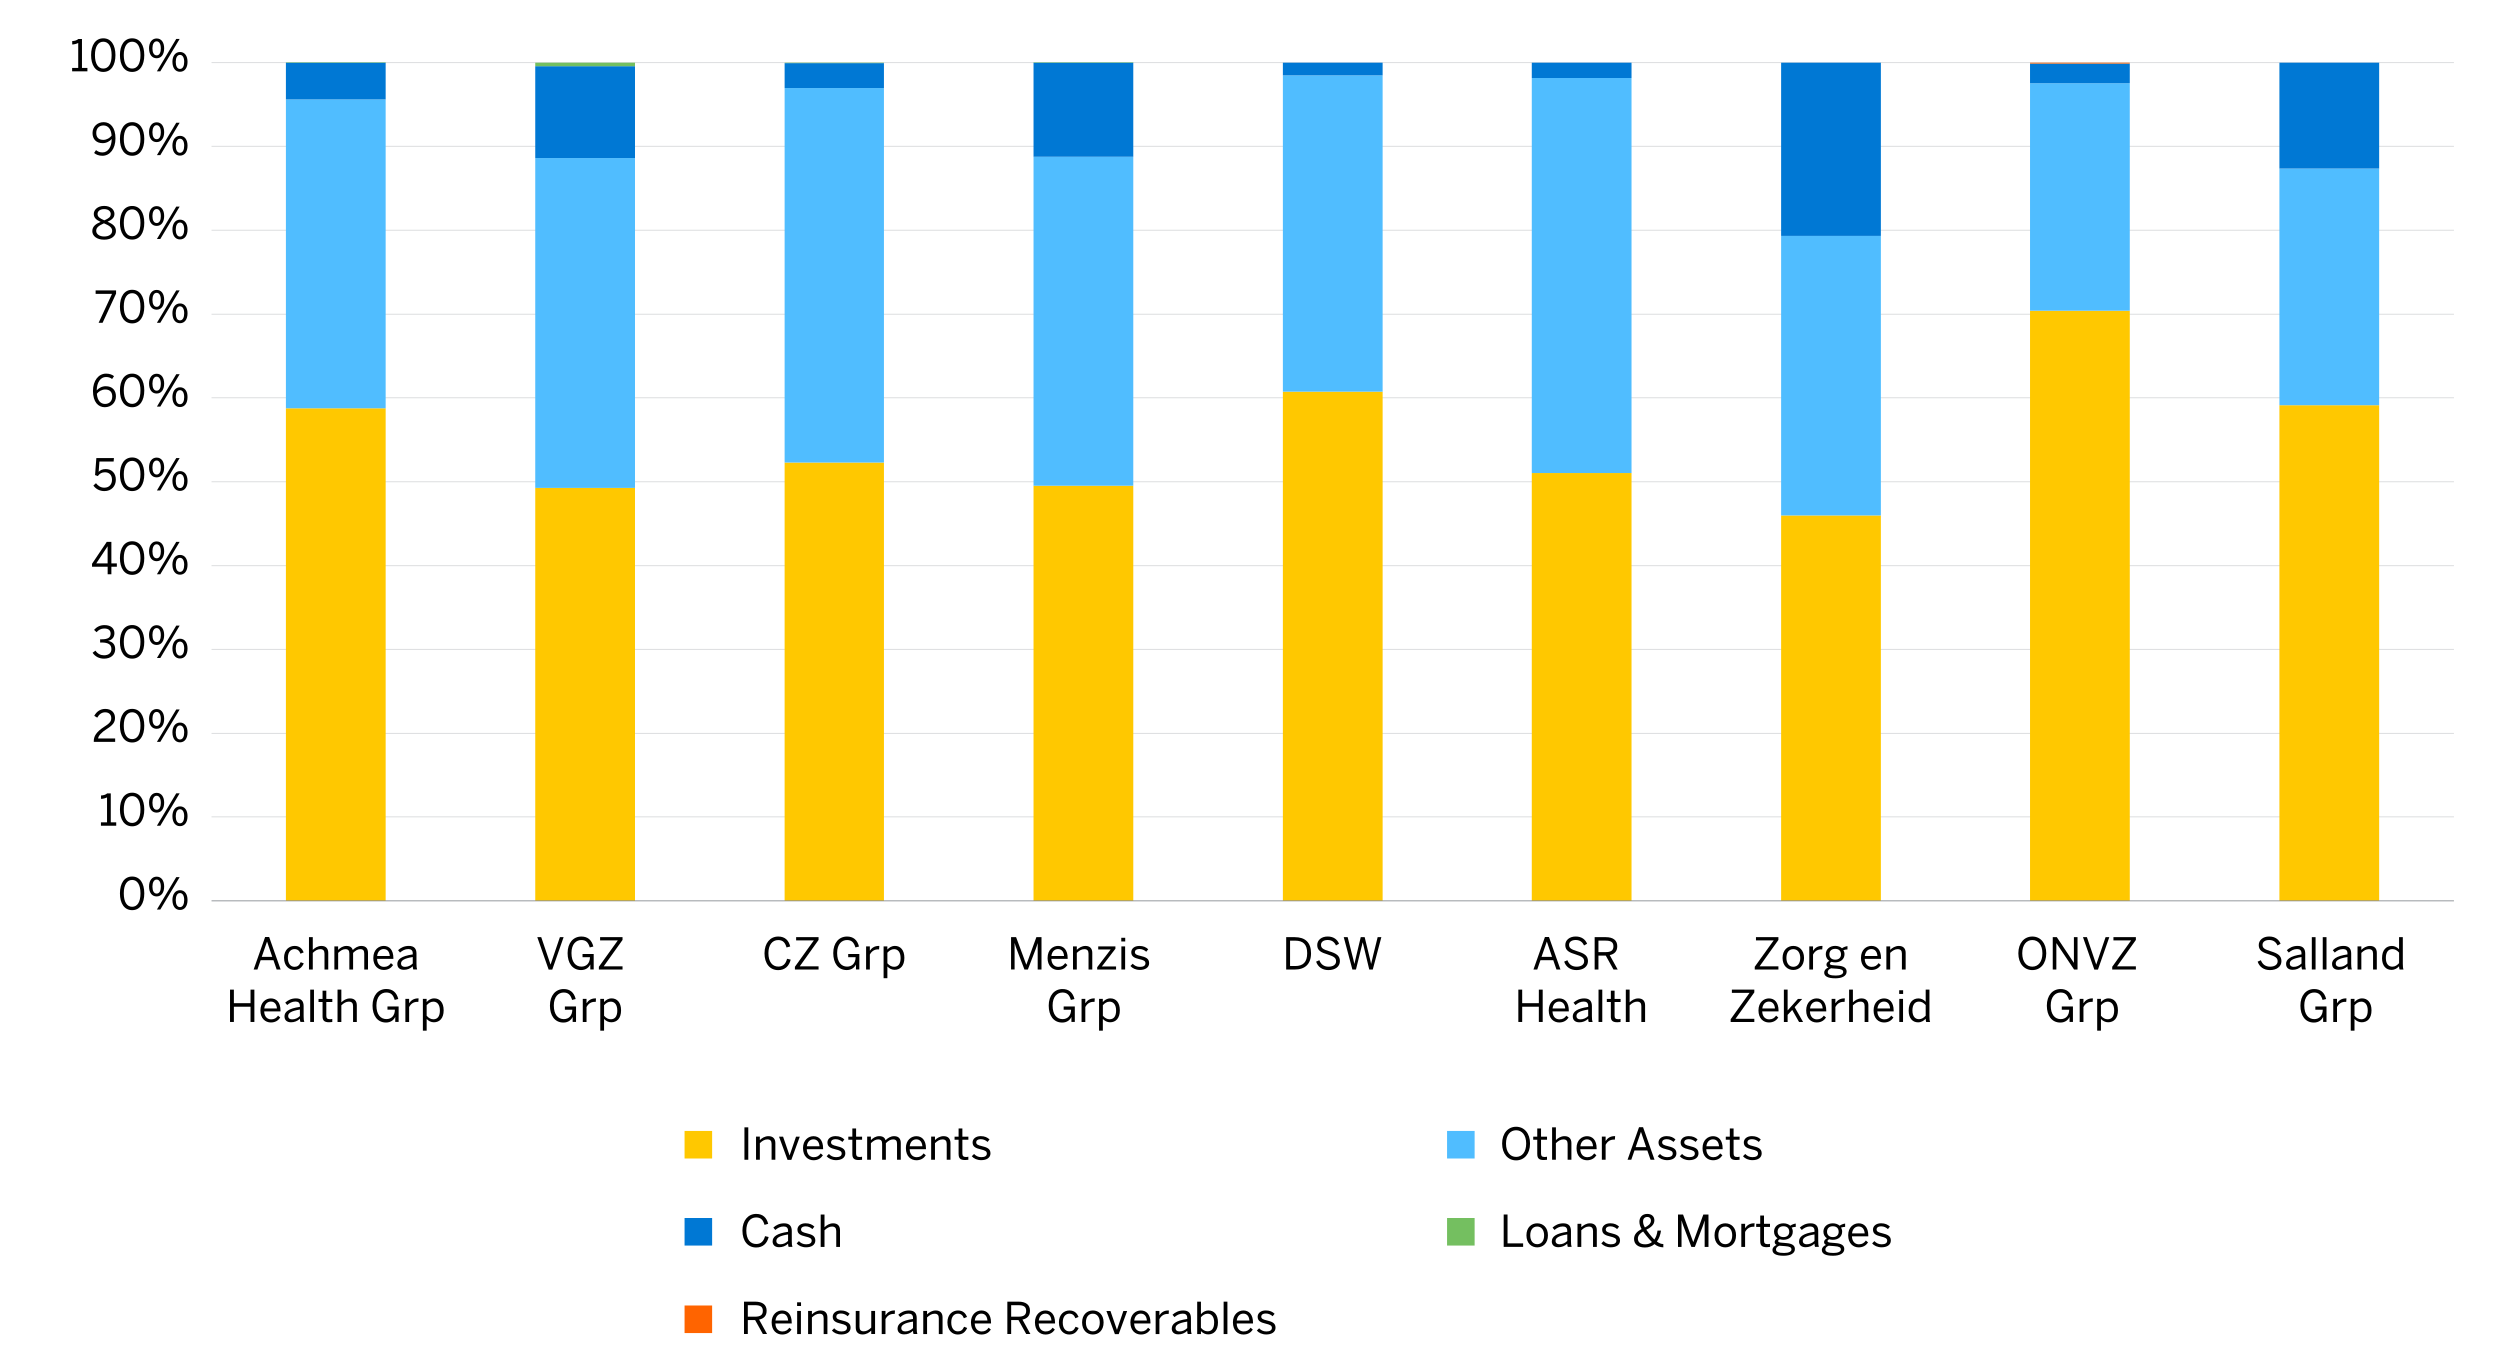 <?xml version="1.0" encoding="UTF-8"?><svg id="i" xmlns="http://www.w3.org/2000/svg" viewBox="0 0 800 438"><defs><style>.m{stroke:#7a8086;}.m,.n{fill:none;stroke-linejoin:round;stroke-width:.25px;}.o,.p{fill:#74bf60;}.q,.r,.p,.s,.t{fill-rule:evenodd;}.q,.u{fill:#50bdff;}.r,.v{fill:#ffc800;}.n{stroke:#d3d5d7;}.s,.w{fill:#0078d4;}.t{fill:#ff6400;}</style></defs><path class="n" d="M67.69,261.39h717.57M67.69,234.66h717.57M67.69,207.78h717.57M67.69,181.04h717.57M67.69,154.17h717.57M67.69,127.29h717.57M67.69,100.55h717.57M67.69,73.67h717.57M67.69,46.8h717.57M67.69,20.06h717.57"/><path class="v" d="M91.49,130.65h31.92v157.62h-31.92v-157.62h0ZM171.28,156.13h31.92v132.15h-31.92v-132.15h0ZM251.08,148.01h31.78v140.27h-31.78v-140.27h0ZM330.73,155.43h31.92v132.85h-31.92v-132.85h0ZM410.52,125.33h31.92v162.94h-31.92V125.33h0ZM490.17,151.37h31.92v136.91h-31.92v-136.91h0ZM569.96,164.94h31.92v123.33h-31.92v-123.33h0ZM649.61,99.43h31.92v188.84h-31.92V99.43h0ZM729.41,129.67h31.92v158.6h-31.92v-158.6h0Z"/><path class="u" d="M91.49,31.82h31.92v98.83h-31.92V31.82h0ZM171.28,50.58h31.92v105.55h-31.92V50.58h0ZM251.08,28.18h31.78v119.83h-31.78V28.18h0ZM330.73,50.16h31.92v105.27h-31.92V50.16h0ZM410.52,24.12h31.92v101.21h-31.92V24.12h0ZM490.17,24.96h31.92v126.41h-31.92V24.96h0ZM569.96,75.49h31.92v89.45h-31.92v-89.45h0ZM649.61,26.64h31.92v72.79h-31.92V26.64h0ZM729.41,53.94h31.92v75.73h-31.92V53.94h0Z"/><path class="w" d="M91.49,20.06h31.92v11.76h-31.92v-11.76h0ZM171.28,21.18h31.92v29.4h-31.92v-29.4h0ZM251.08,20.2h31.78v7.98h-31.78v-7.98h0ZM330.73,20.06h31.92v30.1h-31.92v-30.1h0ZM410.52,20.06h31.92v4.06h-31.92v-4.06h0ZM490.17,20.06h31.92v4.9h-31.92v-4.9h0ZM569.96,20.06h31.92v55.43h-31.92V20.06h0ZM649.61,20.34h31.92v6.3h-31.92v-6.3h0ZM729.41,20.06h31.92v33.88h-31.92V20.06h0Z"/><path class="o" d="M91.49,19.92h31.92v.14h-31.92v-.14h0ZM171.28,20.06h31.92v1.12h-31.92v-1.12h0ZM251.08,20.06h31.78v.14h-31.78v-.14h0ZM330.73,19.92h31.92v.14h-31.92v-.14h0Z"/><polygon class="t" points="649.61 20.06 681.53 20.06 681.53 20.34 649.61 20.34 649.61 20.06 649.61 20.06"/><line class="m" x1="67.69" y1="288.27" x2="785.26" y2="288.27"/><path d="M38.38,285.87c0-3.24,1.43-5.38,3.91-5.38s3.88,2.14,3.88,5.38-1.39,5.38-3.88,5.38-3.91-2.14-3.91-5.38ZM44.95,285.87c0-2.82-1.04-4.29-2.66-4.29s-2.68,1.47-2.68,4.29,1.04,4.3,2.68,4.3,2.66-1.48,2.66-4.3Z"/><path d="M47.69,283.72c0-1.95.95-3.19,2.44-3.19s2.4,1.23,2.4,3.15-.88,3.18-2.41,3.18-2.42-1.27-2.42-3.14ZM51.46,283.71c0-1.37-.48-2.25-1.34-2.25s-1.34.94-1.34,2.23c0,1.37.46,2.26,1.36,2.26s1.33-.94,1.33-2.23ZM50.21,291.05l6.19-10.37h1.09l-6.19,10.37h-1.09ZM55.17,288.05c0-1.95.95-3.19,2.44-3.19s2.4,1.23,2.4,3.15-.9,3.18-2.42,3.18-2.41-1.29-2.41-3.14ZM58.94,288.02c0-1.37-.48-2.24-1.36-2.24s-1.34.94-1.34,2.23c0,1.37.46,2.27,1.36,2.27s1.34-.97,1.34-2.25Z"/><path d="M32.3,264.23v-1.09h1.95v-7.98c-.5.27-1.32.48-1.92.48v-1.09c.8-.03,1.51-.24,1.97-.67h1.15v9.27h1.74v1.09h-4.89Z"/><path d="M38.38,259.04c0-3.24,1.43-5.38,3.91-5.38s3.88,2.14,3.88,5.38-1.39,5.38-3.88,5.38-3.91-2.14-3.91-5.38ZM44.95,259.04c0-2.82-1.04-4.29-2.66-4.29s-2.68,1.47-2.68,4.29,1.04,4.3,2.68,4.3,2.66-1.48,2.66-4.3Z"/><path d="M47.69,256.9c0-1.95.95-3.19,2.44-3.19s2.4,1.23,2.4,3.15-.88,3.18-2.41,3.18-2.42-1.27-2.42-3.14ZM51.46,256.89c0-1.37-.48-2.25-1.34-2.25s-1.34.94-1.34,2.23c0,1.37.46,2.26,1.36,2.26s1.33-.94,1.33-2.23ZM50.21,264.23l6.19-10.37h1.09l-6.19,10.37h-1.09ZM55.17,261.23c0-1.95.95-3.19,2.44-3.19s2.4,1.23,2.4,3.15-.9,3.18-2.42,3.18-2.41-1.29-2.41-3.14ZM58.94,261.2c0-1.37-.48-2.24-1.36-2.24s-1.34.94-1.34,2.23c0,1.37.46,2.27,1.36,2.27s1.34-.97,1.34-2.25Z"/><path d="M30.01,237.4v-.22c0-1.5.67-2.9,3.4-4.65,1.56-.99,2.19-1.62,2.19-2.73s-.71-1.86-1.95-1.86c-1.06,0-1.92.59-2.54,1.71l-.95-.59c.76-1.37,1.93-2.21,3.54-2.21,1.92,0,3.1,1.18,3.1,2.87,0,1.36-.62,2.28-2.61,3.54-1.81,1.15-2.69,2.17-2.8,3.05h5.46v1.09h-6.85Z"/><path d="M38.38,232.22c0-3.24,1.43-5.38,3.91-5.38s3.88,2.14,3.88,5.38-1.39,5.38-3.88,5.38-3.91-2.14-3.91-5.38ZM44.95,232.22c0-2.82-1.04-4.29-2.66-4.29s-2.68,1.47-2.68,4.29,1.04,4.3,2.68,4.3,2.66-1.48,2.66-4.3Z"/><path d="M47.69,230.08c0-1.95.95-3.19,2.44-3.19s2.4,1.23,2.4,3.15-.88,3.18-2.41,3.18-2.42-1.27-2.42-3.14ZM51.46,230.06c0-1.37-.48-2.25-1.34-2.25s-1.34.94-1.34,2.23c0,1.37.46,2.26,1.36,2.26s1.33-.94,1.33-2.23ZM50.21,237.4l6.19-10.37h1.09l-6.19,10.37h-1.09ZM55.17,234.41c0-1.95.95-3.19,2.44-3.19s2.4,1.23,2.4,3.15-.9,3.18-2.42,3.18-2.41-1.29-2.41-3.14ZM58.94,234.38c0-1.37-.48-2.24-1.36-2.24s-1.34.94-1.34,2.23c0,1.37.46,2.27,1.36,2.27s1.34-.97,1.34-2.25Z"/><path d="M29.64,208.88l.9-.67c.74,1.06,1.67,1.48,2.76,1.48,1.44,0,2.35-.73,2.35-1.96,0-1.44-.91-2.13-3.19-2.13h-.42v-1.02h.49c2.14,0,2.87-.66,2.87-1.81,0-.98-.59-1.65-2.06-1.65-.99,0-1.83.46-2.44,1.18l-.8-.74c.77-.9,1.92-1.53,3.33-1.53,2.2,0,3.18,1.18,3.18,2.59,0,1.3-.77,2.17-2.02,2.45,1.54.31,2.27,1.22,2.27,2.69,0,1.75-1.39,3.01-3.57,3.01-1.55,0-2.86-.67-3.66-1.89Z"/><path d="M38.38,205.39c0-3.24,1.43-5.38,3.91-5.38s3.88,2.14,3.88,5.38-1.39,5.38-3.88,5.38-3.91-2.14-3.91-5.38ZM44.95,205.39c0-2.82-1.04-4.29-2.66-4.29s-2.68,1.47-2.68,4.29,1.04,4.3,2.68,4.3,2.66-1.48,2.66-4.3Z"/><path d="M47.69,203.25c0-1.95.95-3.19,2.44-3.19s2.4,1.23,2.4,3.15-.88,3.18-2.41,3.18-2.42-1.27-2.42-3.14ZM51.46,203.23c0-1.37-.48-2.25-1.34-2.25s-1.34.94-1.34,2.23c0,1.37.46,2.26,1.36,2.26s1.33-.94,1.33-2.23ZM50.21,210.57l6.19-10.37h1.09l-6.19,10.37h-1.09ZM55.17,207.58c0-1.95.95-3.19,2.44-3.19s2.4,1.23,2.4,3.15-.9,3.18-2.42,3.18-2.41-1.29-2.41-3.14ZM58.94,207.55c0-1.37-.48-2.24-1.36-2.24s-1.34.94-1.34,2.23c0,1.37.46,2.27,1.36,2.27s1.34-.97,1.34-2.25Z"/><path d="M34.45,183.76v-2.4h-5v-.94l4.72-7.03h1.47v6.89h1.75v1.08h-1.75v2.4h-1.19ZM30.8,180.29h3.64v-5.45h-.03l-3.61,5.45Z"/><path d="M38.38,178.58c0-3.24,1.43-5.38,3.91-5.38s3.88,2.14,3.88,5.38-1.39,5.38-3.88,5.38-3.91-2.14-3.91-5.38ZM44.95,178.58c0-2.82-1.04-4.29-2.66-4.29s-2.68,1.47-2.68,4.29,1.04,4.3,2.68,4.3,2.66-1.48,2.66-4.3Z"/><path d="M47.69,176.44c0-1.95.95-3.19,2.44-3.19s2.4,1.23,2.4,3.15-.88,3.18-2.41,3.18-2.42-1.27-2.42-3.14ZM51.46,176.42c0-1.37-.48-2.25-1.34-2.25s-1.34.94-1.34,2.23c0,1.37.46,2.26,1.36,2.26s1.33-.94,1.33-2.23ZM50.21,183.76l6.19-10.37h1.09l-6.19,10.37h-1.09ZM55.17,180.76c0-1.95.95-3.19,2.44-3.19s2.4,1.23,2.4,3.15-.9,3.18-2.42,3.18-2.41-1.29-2.41-3.14ZM58.94,180.74c0-1.37-.48-2.24-1.36-2.24s-1.34.94-1.34,2.23c0,1.37.46,2.27,1.36,2.27s1.34-.97,1.34-2.25Z"/><path d="M29.88,155.38l.83-.76c.66.83,1.47,1.44,2.66,1.44,1.69,0,2.47-1.19,2.47-2.52,0-1.58-.92-2.41-2.26-2.41-1.01,0-1.72.42-2.28,1.21l-.88-.31.41-5.45h5.63l-.1,1.11h-4.54l-.25,3.31c.48-.53,1.16-.9,2.26-.9,1.93,0,3.24,1.33,3.24,3.39s-1.39,3.66-3.66,3.66c-1.54,0-2.77-.71-3.52-1.76Z"/><path d="M38.38,151.77c0-3.24,1.43-5.38,3.91-5.38s3.88,2.14,3.88,5.38-1.39,5.38-3.88,5.38-3.91-2.14-3.91-5.38ZM44.95,151.77c0-2.82-1.04-4.29-2.66-4.29s-2.68,1.47-2.68,4.29,1.04,4.3,2.68,4.3,2.66-1.48,2.66-4.3Z"/><path d="M47.69,149.62c0-1.95.95-3.19,2.44-3.19s2.4,1.23,2.4,3.15-.88,3.18-2.41,3.18-2.42-1.27-2.42-3.14ZM51.46,149.61c0-1.37-.48-2.25-1.34-2.25s-1.34.94-1.34,2.23c0,1.37.46,2.26,1.36,2.26s1.33-.94,1.33-2.23ZM50.21,156.95l6.19-10.37h1.09l-6.19,10.37h-1.09ZM55.17,153.95c0-1.95.95-3.19,2.44-3.19s2.4,1.23,2.4,3.15-.9,3.18-2.42,3.18-2.41-1.29-2.41-3.14ZM58.94,153.92c0-1.37-.48-2.24-1.36-2.24s-1.34.94-1.34,2.23c0,1.37.46,2.27,1.36,2.27s1.34-.97,1.34-2.25Z"/><path d="M29.75,125.12c0-3.33,1.79-5.56,4.2-5.56,1.15,0,1.98.36,2.54.81l-.62.91c-.52-.39-1.06-.64-1.96-.64-1.79,0-2.93,1.81-2.96,4.27.67-.7,1.62-1.32,2.89-1.32,2.11,0,3.26,1.3,3.26,3.25s-1.48,3.47-3.57,3.47-3.78-1.67-3.78-5.2ZM35.92,126.87c0-1.29-.64-2.23-2.25-2.23-1.09,0-2.1.6-2.68,1.37.2,2.27,1.26,3.25,2.62,3.25s2.31-.88,2.31-2.4Z"/><path d="M38.38,124.94c0-3.24,1.43-5.38,3.91-5.38s3.88,2.14,3.88,5.38-1.39,5.38-3.88,5.38-3.91-2.14-3.91-5.38ZM44.95,124.94c0-2.82-1.04-4.29-2.66-4.29s-2.68,1.47-2.68,4.29,1.04,4.3,2.68,4.3,2.66-1.48,2.66-4.3Z"/><path d="M47.69,122.79c0-1.95.95-3.19,2.44-3.19s2.4,1.23,2.4,3.15-.88,3.18-2.41,3.18-2.42-1.27-2.42-3.14ZM51.46,122.78c0-1.37-.48-2.25-1.34-2.25s-1.34.94-1.34,2.23c0,1.37.46,2.26,1.36,2.26s1.33-.94,1.33-2.23ZM50.21,130.12l6.19-10.37h1.09l-6.19,10.37h-1.09ZM55.17,127.12c0-1.95.95-3.19,2.44-3.19s2.4,1.23,2.4,3.15-.9,3.18-2.42,3.18-2.41-1.29-2.41-3.14ZM58.94,127.09c0-1.37-.48-2.24-1.36-2.24s-1.34.94-1.34,2.23c0,1.37.46,2.27,1.36,2.27s1.34-.97,1.34-2.25Z"/><path d="M31.56,103.29l4.29-9.26h-5.25v-1.11h6.54v1.04l-4.31,9.33h-1.26Z"/><path d="M38.38,98.11c0-3.24,1.43-5.38,3.91-5.38s3.88,2.14,3.88,5.38-1.39,5.38-3.88,5.38-3.91-2.14-3.91-5.38ZM44.95,98.11c0-2.82-1.04-4.29-2.66-4.29s-2.68,1.47-2.68,4.29,1.04,4.3,2.68,4.3,2.66-1.48,2.66-4.3Z"/><path d="M47.69,95.96c0-1.95.95-3.19,2.44-3.19s2.4,1.23,2.4,3.15-.88,3.18-2.41,3.18-2.42-1.27-2.42-3.14ZM51.46,95.95c0-1.37-.48-2.25-1.34-2.25s-1.34.94-1.34,2.23c0,1.37.46,2.26,1.36,2.26s1.33-.94,1.33-2.23ZM50.21,103.29l6.19-10.37h1.09l-6.19,10.37h-1.09ZM55.17,100.29c0-1.95.95-3.19,2.44-3.19s2.4,1.23,2.4,3.15-.9,3.18-2.42,3.18-2.41-1.29-2.41-3.14ZM58.94,100.26c0-1.37-.48-2.24-1.36-2.24s-1.34.94-1.34,2.23c0,1.37.46,2.27,1.36,2.27s1.34-.97,1.34-2.25Z"/><path d="M29.54,73.94c0-1.43,1.04-2.26,2.66-2.94-1.36-.63-2.19-1.29-2.19-2.56s1.2-2.55,3.32-2.55,3.29,1.27,3.29,2.55c0,1.2-.8,1.89-2.2,2.52,1.68.73,2.68,1.46,2.68,2.98s-1.39,2.76-3.77,2.76-3.8-1.2-3.8-2.76ZM35.89,73.87c0-1.09-.92-1.7-2.63-2.41-1.68.76-2.48,1.37-2.48,2.41s1.05,1.81,2.56,1.81,2.55-.7,2.55-1.81ZM35.44,68.5c0-.78-.64-1.58-2.1-1.58s-2.12.76-2.12,1.54c0,.95.69,1.4,2.17,2.05,1.44-.64,2.04-1.09,2.04-2Z"/><path d="M38.38,71.29c0-3.24,1.43-5.38,3.91-5.38s3.88,2.14,3.88,5.38-1.39,5.38-3.88,5.38-3.91-2.14-3.91-5.38ZM44.95,71.29c0-2.82-1.04-4.29-2.66-4.29s-2.68,1.47-2.68,4.29,1.04,4.3,2.68,4.3,2.66-1.48,2.66-4.3Z"/><path d="M47.69,69.15c0-1.95.95-3.19,2.44-3.19s2.4,1.23,2.4,3.15-.88,3.18-2.41,3.18-2.42-1.27-2.42-3.14ZM51.46,69.14c0-1.37-.48-2.25-1.34-2.25s-1.34.94-1.34,2.23c0,1.37.46,2.26,1.36,2.26s1.33-.94,1.33-2.23ZM50.21,76.48l6.19-10.37h1.09l-6.19,10.37h-1.09ZM55.17,73.48c0-1.95.95-3.19,2.44-3.19s2.4,1.23,2.4,3.15-.9,3.18-2.42,3.18-2.41-1.29-2.41-3.14ZM58.94,73.45c0-1.37-.48-2.24-1.36-2.24s-1.34.94-1.34,2.23c0,1.37.46,2.27,1.36,2.27s1.34-.97,1.34-2.25Z"/><path d="M30.12,48.95l.6-.91c.56.43,1.13.74,2.09.74,1.79,0,2.91-1.82,2.94-4.29-.67.7-1.62,1.32-2.89,1.32-2.1,0-3.25-1.3-3.25-3.25s1.48-3.47,3.57-3.47,3.77,1.67,3.77,5.2c0,3.33-1.78,5.56-4.19,5.56-1.19,0-2.07-.41-2.65-.9ZM35.72,43.39c-.18-2.27-1.25-3.24-2.61-3.24s-2.31.87-2.31,2.38c0,1.29.63,2.23,2.26,2.23,1.08,0,2.09-.6,2.66-1.37Z"/><path d="M38.38,44.47c0-3.24,1.43-5.38,3.91-5.38s3.88,2.14,3.88,5.38-1.39,5.38-3.88,5.38-3.91-2.14-3.91-5.38ZM44.95,44.47c0-2.82-1.04-4.29-2.66-4.29s-2.68,1.47-2.68,4.29,1.04,4.3,2.68,4.3,2.66-1.48,2.66-4.3Z"/><path d="M47.69,42.33c0-1.95.95-3.19,2.44-3.19s2.4,1.23,2.4,3.15-.88,3.18-2.41,3.18-2.42-1.27-2.42-3.14ZM51.46,42.31c0-1.37-.48-2.25-1.34-2.25s-1.34.94-1.34,2.23c0,1.37.46,2.26,1.36,2.26s1.33-.94,1.33-2.23ZM50.21,49.65l6.19-10.37h1.09l-6.19,10.37h-1.09ZM55.17,46.66c0-1.95.95-3.19,2.44-3.19s2.4,1.23,2.4,3.15-.9,3.18-2.42,3.18-2.41-1.29-2.41-3.14ZM58.94,46.63c0-1.37-.48-2.24-1.36-2.24s-1.34.94-1.34,2.23c0,1.37.46,2.27,1.36,2.27s1.34-.97,1.34-2.25Z"/><path d="M23.08,22.82v-1.09h1.95v-7.98c-.5.27-1.32.48-1.92.48v-1.09c.8-.03,1.51-.24,1.97-.67h1.15v9.27h1.74v1.09h-4.89Z"/><path d="M29.15,17.64c0-3.24,1.43-5.38,3.91-5.38s3.88,2.14,3.88,5.38-1.39,5.38-3.88,5.38-3.91-2.14-3.91-5.38ZM35.72,17.64c0-2.82-1.04-4.29-2.66-4.29s-2.68,1.47-2.68,4.29,1.04,4.3,2.68,4.3,2.66-1.48,2.66-4.3Z"/><path d="M38.38,17.64c0-3.24,1.43-5.38,3.91-5.38s3.88,2.14,3.88,5.38-1.39,5.38-3.88,5.38-3.91-2.14-3.91-5.38ZM44.95,17.64c0-2.82-1.04-4.29-2.66-4.29s-2.68,1.47-2.68,4.29,1.04,4.3,2.68,4.3,2.66-1.48,2.66-4.3Z"/><path d="M47.69,15.5c0-1.95.95-3.19,2.44-3.19s2.4,1.23,2.4,3.15-.88,3.18-2.41,3.18-2.42-1.27-2.42-3.14ZM51.46,15.48c0-1.37-.48-2.25-1.34-2.25s-1.34.94-1.34,2.23c0,1.37.46,2.26,1.36,2.26s1.33-.94,1.33-2.23ZM50.21,22.82l6.19-10.37h1.09l-6.19,10.37h-1.09ZM55.17,19.83c0-1.95.95-3.19,2.44-3.19s2.4,1.23,2.4,3.15-.9,3.18-2.42,3.18-2.41-1.29-2.41-3.14ZM58.94,19.8c0-1.37-.48-2.24-1.36-2.24s-1.34.94-1.34,2.23c0,1.37.46,2.27,1.36,2.27s1.34-.97,1.34-2.25Z"/><path d="M81.17,310.24l3.67-10.4h1.29l3.67,10.4h-1.27l-1.02-2.97h-4.11l-1.02,2.97h-1.19ZM83.76,306.19h3.36l-1.65-4.86h-.03l-1.68,4.86Z"/><path d="M90.89,306.54c0-2.7,1.74-3.85,3.39-3.85s2.45.98,2.9,2.07l-1.02.42c-.36-.95-.94-1.47-1.9-1.47-1.06,0-2.14.74-2.14,2.83,0,1.82.87,2.84,2.11,2.84.94,0,1.51-.41,1.99-1.48l.99.39c-.57,1.23-1.43,2.1-3.02,2.1-1.71,0-3.29-1.32-3.29-3.85Z"/><path d="M98.87,310.24v-10.35h1.22v4.07c.64-.63,1.57-1.26,2.77-1.26,1.41,0,2.18.81,2.18,2.21v5.33h-1.2v-5.07c0-.98-.42-1.44-1.36-1.44-.88,0-1.62.46-2.39,1.19v5.32h-1.22Z"/><path d="M107,310.24v-7.39h1.2v1.12c.7-.7,1.55-1.27,2.66-1.27,1.25,0,1.78.53,2.03,1.3.71-.7,1.62-1.3,2.73-1.3,1.51,0,2.14.88,2.14,2.21v5.33h-1.2v-5.07c0-.98-.32-1.44-1.29-1.44-.83,0-1.51.46-2.28,1.19v5.32h-1.2v-5.07c0-.98-.32-1.44-1.29-1.44-.81,0-1.51.46-2.29,1.19v5.32h-1.2Z"/><path d="M119.46,306.54c0-2.69,1.79-3.85,3.34-3.85,1.75,0,3.08,1.23,3.08,3.9v.25h-5.22c.04,1.67,1.01,2.56,2.22,2.56,1.06,0,1.67-.43,2.22-1.2l.7.62c-.69.98-1.62,1.57-3.01,1.57-1.75,0-3.34-1.27-3.34-3.85ZM124.73,305.91c-.1-1.32-.73-2.21-1.95-2.21-.99,0-1.93.69-2.1,2.21h4.04Z"/><path d="M127.14,308.49c0-1.5,1.27-2.56,4.94-3.08v-.34c0-.92-.49-1.37-1.4-1.37-1.12,0-1.94.49-2.67,1.12l-.63-.76c.85-.78,1.96-1.37,3.43-1.37,1.76,0,2.46.92,2.46,2.46v3.26c0,.9.06,1.44.21,1.82h-1.23c-.1-.31-.17-.6-.17-1.02-.83.77-1.75,1.13-2.85,1.13-1.27,0-2.08-.67-2.08-1.86ZM132.08,308.32v-2.07c-2.81.45-3.75,1.13-3.75,2.06,0,.71.48,1.09,1.25,1.09.98,0,1.82-.41,2.5-1.08Z"/><path d="M73.61,327.03v-10.35h1.23v4.34h5.33v-4.34h1.23v10.35h-1.23v-4.88h-5.33v4.88h-1.23Z"/><path d="M83.34,323.34c0-2.69,1.79-3.85,3.34-3.85,1.75,0,3.08,1.23,3.08,3.9v.25h-5.22c.04,1.67,1.01,2.56,2.22,2.56,1.06,0,1.67-.43,2.22-1.2l.7.62c-.69.98-1.62,1.57-3.01,1.57-1.75,0-3.34-1.27-3.34-3.85ZM88.62,322.71c-.1-1.32-.73-2.21-1.95-2.21-.99,0-1.93.69-2.1,2.21h4.04Z"/><path d="M91.03,325.28c0-1.5,1.27-2.56,4.94-3.08v-.34c0-.92-.49-1.37-1.4-1.37-1.12,0-1.94.49-2.67,1.12l-.63-.76c.85-.78,1.96-1.37,3.43-1.37,1.76,0,2.46.92,2.46,2.46v3.26c0,.9.06,1.44.21,1.82h-1.23c-.1-.31-.17-.6-.17-1.02-.83.77-1.75,1.13-2.85,1.13-1.27,0-2.08-.67-2.08-1.86ZM95.97,325.12v-2.07c-2.81.45-3.75,1.13-3.75,2.06,0,.71.48,1.09,1.25,1.09.98,0,1.82-.41,2.5-1.08Z"/><path d="M99.27,327.03v-10.35h1.2v10.35h-1.2Z"/><path d="M103.22,325.24v-4.6h-1.29v-.99h1.29v-2.63h1.2v2.63h1.92v.99h-1.92v4.34c0,.78.25,1.17,1.15,1.17.27,0,.56-.04.76-.1v.99c-.21.04-.67.08-1.05.08-1.55,0-2.06-.6-2.06-1.89Z"/><path d="M108.01,327.03v-10.35h1.22v4.07c.64-.63,1.57-1.26,2.77-1.26,1.41,0,2.18.81,2.18,2.21v5.33h-1.2v-5.07c0-.98-.42-1.44-1.36-1.44-.88,0-1.62.46-2.39,1.19v5.32h-1.22Z"/><path d="M119.21,321.81c0-3.29,1.82-5.33,4.41-5.33,1.96,0,3.29,1.04,3.83,3.2l-1.15.29c-.49-1.67-1.26-2.37-2.7-2.37-1.62,0-3.15,1.25-3.15,4.16s1.36,4.35,3.19,4.35c1.61,0,2.7-1.09,2.73-3.01h-2.38v-1.04h3.57v4.95h-1.08v-1.55h-.03c-.41.85-1.32,1.75-2.92,1.75-2.8,0-4.32-2.28-4.32-5.42Z"/><path d="M129.72,327.03v-7.39h1.2v1.37h.03c.55-.85,1.41-1.53,2.85-1.53h.15l-.08,1.12s-.31-.01-.35-.01c-1.18,0-2.06.62-2.6,1.67v4.77h-1.2Z"/><path d="M135.32,329.83v-10.19h1.2v1.02c.56-.62,1.33-1.18,2.44-1.18,1.69,0,3.01,1.26,3.01,3.83s-1.33,3.82-3.13,3.82c-.91,0-1.68-.41-2.31-1.06v3.75h-1.2ZM140.76,323.34c0-1.89-.9-2.81-2.08-2.81-.85,0-1.54.46-2.15,1.13v3.39c.64.73,1.36,1.12,2.14,1.12,1.29,0,2.1-.87,2.1-2.83Z"/><path d="M175.57,310.28l-3.64-10.4h1.26l2.97,8.75h.03l2.98-8.75h1.19l-3.64,10.4h-1.15Z"/><path d="M181.63,305.02c0-3.29,1.82-5.33,4.41-5.33,1.96,0,3.29,1.04,3.83,3.2l-1.15.29c-.49-1.67-1.26-2.37-2.7-2.37-1.62,0-3.15,1.25-3.15,4.16s1.36,4.35,3.19,4.35c1.61,0,2.7-1.09,2.73-3.01h-2.38v-1.04h3.57v4.95h-1.08v-1.55h-.03c-.41.85-1.32,1.75-2.92,1.75-2.8,0-4.32-2.28-4.32-5.42Z"/><path d="M191.64,310.24v-.87l6.06-8.45h-5.67v-1.04h7.18v.9l-6.02,8.44h6.02v1.02h-7.57Z"/><path d="M175.98,321.82c0-3.29,1.82-5.33,4.41-5.33,1.96,0,3.29,1.04,3.83,3.2l-1.15.29c-.49-1.67-1.26-2.37-2.7-2.37-1.62,0-3.15,1.25-3.15,4.16s1.36,4.35,3.19,4.35c1.61,0,2.7-1.09,2.73-3.01h-2.38v-1.04h3.57v4.95h-1.08v-1.55h-.03c-.41.85-1.32,1.75-2.92,1.75-2.8,0-4.32-2.28-4.32-5.42Z"/><path d="M186.49,327.03v-7.39h1.2v1.37h.03c.55-.85,1.41-1.53,2.85-1.53h.15l-.08,1.12s-.31-.01-.35-.01c-1.18,0-2.06.62-2.6,1.67v4.77h-1.2Z"/><path d="M192.09,329.83v-10.19h1.2v1.02c.56-.62,1.33-1.18,2.44-1.18,1.69,0,3.01,1.26,3.01,3.83s-1.33,3.82-3.13,3.82c-.91,0-1.68-.41-2.31-1.06v3.75h-1.2ZM197.53,323.34c0-1.89-.9-2.81-2.08-2.81-.85,0-1.54.46-2.15,1.13v3.39c.64.73,1.36,1.12,2.14,1.12,1.29,0,2.1-.87,2.1-2.83Z"/><path d="M244.65,305.02c0-3.23,1.81-5.33,4.39-5.33,2.2,0,3.36,1.27,3.83,3.18l-1.18.32c-.45-1.57-1.16-2.37-2.67-2.37-1.93,0-3.13,1.62-3.13,4.18,0,2.74,1.23,4.31,3.16,4.31,1.47,0,2.38-.83,2.81-2.5l1.16.27c-.5,2.04-1.82,3.36-3.99,3.36-2.63,0-4.39-2.03-4.39-5.42Z"/><path d="M254.37,310.24v-.87l6.06-8.45h-5.67v-1.04h7.18v.9l-6.02,8.44h6.02v1.02h-7.57Z"/><path d="M266.64,305.02c0-3.29,1.82-5.33,4.41-5.33,1.96,0,3.29,1.04,3.83,3.2l-1.15.29c-.49-1.67-1.26-2.37-2.7-2.37-1.62,0-3.15,1.25-3.15,4.16s1.36,4.35,3.19,4.35c1.61,0,2.7-1.09,2.73-3.01h-2.38v-1.04h3.57v4.95h-1.08v-1.55h-.03c-.41.85-1.32,1.75-2.92,1.75-2.8,0-4.32-2.28-4.32-5.42Z"/><path d="M277.15,310.24v-7.39h1.2v1.37h.03c.55-.85,1.41-1.53,2.85-1.53h.15l-.08,1.12s-.31-.01-.35-.01c-1.18,0-2.06.62-2.6,1.67v4.77h-1.2Z"/><path d="M282.75,313.04v-10.19h1.2v1.02c.56-.62,1.33-1.18,2.44-1.18,1.69,0,3.01,1.26,3.01,3.83s-1.33,3.82-3.13,3.82c-.91,0-1.68-.41-2.31-1.06v3.75h-1.2ZM288.19,306.54c0-1.89-.9-2.81-2.08-2.81-.85,0-1.54.46-2.15,1.13v3.39c.64.73,1.36,1.12,2.14,1.12,1.29,0,2.1-.87,2.1-2.83Z"/><path d="M323.54,310.24v-10.35h1.61l3.26,8.8h.03l3.2-8.8h1.64v10.35h-1.22v-8.38h-.03c-.14.55-.39,1.22-.63,1.9l-2.48,6.48h-1.1l-2.48-6.48c-.25-.69-.42-1.12-.64-1.95h-.03v8.42h-1.13Z"/><path d="M335.23,306.54c0-2.69,1.79-3.85,3.34-3.85,1.75,0,3.08,1.23,3.08,3.9v.25h-5.22c.04,1.67,1.01,2.56,2.22,2.56,1.06,0,1.67-.43,2.22-1.2l.7.62c-.69.98-1.62,1.57-3.01,1.57-1.75,0-3.34-1.27-3.34-3.85ZM340.5,305.91c-.1-1.32-.73-2.21-1.95-2.21-.99,0-1.93.69-2.1,2.21h4.04Z"/><path d="M343.36,310.24v-7.39h1.22v1.11c.64-.63,1.57-1.26,2.77-1.26,1.41,0,2.18.81,2.18,2.21v5.33h-1.2v-5.07c0-.98-.42-1.44-1.36-1.44-.88,0-1.62.46-2.39,1.19v5.32h-1.22Z"/><path d="M351.1,310.24v-.73l4.32-5.68h-3.99v-.98h5.5v.75l-4.34,5.67h4.55v.97h-6.04Z"/><path d="M358.81,301.27v-1.18h1.26v1.18h-1.26ZM358.84,310.24v-7.39h1.2v7.39h-1.2Z"/><path d="M361.73,309.12l.73-.73c.56.6,1.3,1.02,2.31,1.02,1.15,0,1.78-.41,1.78-1.16s-.64-1.02-1.9-1.31c-1.57-.38-2.64-.8-2.64-2.23,0-1.12.98-2.01,2.59-2.01,1.3,0,2.14.42,2.83,1.06l-.63.8c-.56-.52-1.32-.88-2.14-.88-1.08,0-1.5.48-1.5.99,0,.69.59.94,1.75,1.2,1.67.41,2.81.81,2.81,2.34,0,1.41-1.27,2.17-2.95,2.17-1.33,0-2.42-.53-3.02-1.26Z"/><path d="M335.59,321.82c0-3.29,1.82-5.33,4.41-5.33,1.96,0,3.29,1.04,3.83,3.2l-1.15.29c-.49-1.67-1.26-2.37-2.7-2.37-1.62,0-3.15,1.25-3.15,4.16s1.36,4.35,3.19,4.35c1.61,0,2.7-1.09,2.73-3.01h-2.38v-1.04h3.57v4.95h-1.08v-1.55h-.03c-.41.85-1.32,1.75-2.92,1.75-2.8,0-4.32-2.28-4.32-5.42Z"/><path d="M346.1,327.03v-7.39h1.2v1.37h.03c.55-.85,1.41-1.53,2.85-1.53h.15l-.08,1.12s-.31-.01-.35-.01c-1.18,0-2.06.62-2.6,1.67v4.77h-1.2Z"/><path d="M351.7,329.83v-10.19h1.2v1.02c.56-.62,1.33-1.18,2.44-1.18,1.69,0,3.01,1.26,3.01,3.83s-1.33,3.82-3.13,3.82c-.91,0-1.68-.41-2.31-1.06v3.75h-1.2ZM357.15,323.34c0-1.89-.9-2.81-2.08-2.81-.85,0-1.54.46-2.15,1.13v3.39c.64.73,1.36,1.12,2.14,1.12,1.29,0,2.1-.87,2.1-2.83Z"/><path d="M411.58,310.24v-10.35h2.73c3.33,0,5.22,1.68,5.22,5.15s-1.93,5.21-5.22,5.21h-2.73ZM412.82,309.13h1.65c2.5,0,3.83-1.22,3.83-4.1s-1.34-4.02-3.86-4.02h-1.62v8.12Z"/><path d="M421.15,307.73l1.04-.46c.52,1.39,1.54,2.07,2.94,2.07s2.42-.62,2.42-1.71c0-1.02-.56-1.53-2.6-2.17-2.16-.66-3.44-1.25-3.44-3.04,0-1.58,1.36-2.74,3.33-2.74s3.12,1.01,3.65,2.32l-.98.55c-.56-1.25-1.46-1.75-2.69-1.75-1.32,0-2.1.64-2.1,1.53,0,1.11.7,1.47,2.73,2.11,2.08.64,3.32,1.34,3.32,3.11s-1.5,2.88-3.69,2.88c-1.97,0-3.37-1.06-3.92-2.7Z"/><path d="M432.76,310.24l-2.76-10.35h1.25l1.53,6c.24.91.46,1.79.6,2.53h.03c.14-.73.35-1.62.59-2.52l1.44-6.02h1.25l1.48,6.06c.22.92.43,1.68.57,2.48h.03c.17-.84.35-1.52.57-2.43l1.51-6.1h1.18l-2.74,10.35h-1.13l-2.08-8.66h-.03l-2.14,8.66h-1.13Z"/><path d="M490.71,310.24l3.67-10.4h1.29l3.67,10.4h-1.27l-1.02-2.97h-4.11l-1.02,2.97h-1.19ZM493.29,306.19h3.36l-1.65-4.86h-.03l-1.68,4.86Z"/><path d="M500.53,307.73l1.04-.46c.52,1.39,1.54,2.07,2.94,2.07s2.42-.62,2.42-1.71c0-1.02-.56-1.53-2.6-2.17-2.16-.66-3.44-1.25-3.44-3.04,0-1.58,1.36-2.74,3.33-2.74s3.12,1.01,3.65,2.32l-.98.55c-.56-1.25-1.46-1.75-2.69-1.75-1.32,0-2.1.64-2.1,1.53,0,1.11.7,1.47,2.73,2.11,2.08.64,3.32,1.34,3.32,3.11s-1.5,2.88-3.69,2.88c-1.97,0-3.37-1.06-3.92-2.7Z"/><path d="M510.29,310.24v-10.35h3.55c2.35,0,3.68.99,3.68,2.9,0,1.67-.94,2.53-2.41,2.84l2.55,4.62h-1.34l-2.48-4.46h-2.34v4.46h-1.22ZM511.5,304.68h2.27c1.62,0,2.53-.45,2.53-1.86s-.9-1.82-2.55-1.82h-2.25v3.68Z"/><path d="M485.87,327.03v-10.35h1.23v4.34h5.33v-4.34h1.23v10.35h-1.23v-4.88h-5.33v4.88h-1.23Z"/><path d="M495.6,323.34c0-2.69,1.79-3.85,3.34-3.85,1.75,0,3.08,1.23,3.08,3.9v.25h-5.22c.04,1.67,1.01,2.56,2.22,2.56,1.06,0,1.67-.43,2.23-1.2l.7.62c-.69.98-1.62,1.57-3.01,1.57-1.75,0-3.34-1.27-3.34-3.85ZM500.87,322.71c-.1-1.32-.73-2.21-1.95-2.21-.99,0-1.93.69-2.1,2.21h4.04Z"/><path d="M503.28,325.29c0-1.5,1.27-2.56,4.94-3.08v-.34c0-.92-.49-1.37-1.4-1.37-1.12,0-1.94.49-2.67,1.12l-.63-.76c.85-.78,1.96-1.37,3.43-1.37,1.76,0,2.46.92,2.46,2.46v3.26c0,.9.06,1.44.21,1.82h-1.23c-.1-.31-.17-.6-.17-1.02-.83.77-1.75,1.13-2.85,1.13-1.27,0-2.08-.67-2.08-1.86ZM508.22,325.12v-2.07c-2.81.45-3.75,1.13-3.75,2.06,0,.71.48,1.09,1.25,1.09.98,0,1.82-.41,2.5-1.08Z"/><path d="M511.53,327.03v-10.35h1.2v10.35h-1.2Z"/><path d="M515.47,325.24v-4.6h-1.29v-.99h1.29v-2.63h1.2v2.63h1.92v.99h-1.92v4.34c0,.78.25,1.17,1.15,1.17.27,0,.56-.04.75-.1v.99c-.21.04-.67.08-1.05.08-1.55,0-2.06-.6-2.06-1.89Z"/><path d="M520.26,327.03v-10.35h1.22v4.07c.64-.63,1.57-1.26,2.77-1.26,1.41,0,2.18.81,2.18,2.21v5.33h-1.2v-5.07c0-.98-.42-1.44-1.36-1.44-.88,0-1.62.46-2.39,1.19v5.32h-1.22Z"/><path d="M561.52,310.24v-.87l6.06-8.45h-5.67v-1.04h7.18v.9l-6.02,8.44h6.02v1.02h-7.57Z"/><path d="M570.42,306.54c0-2.55,1.62-3.85,3.44-3.85s3.43,1.3,3.43,3.85-1.62,3.85-3.43,3.85-3.44-1.32-3.44-3.85ZM576.08,306.54c0-1.54-.74-2.81-2.21-2.81s-2.22,1.15-2.22,2.81c0,1.57.73,2.83,2.22,2.83,1.4,0,2.21-1.13,2.21-2.83Z"/><path d="M578.97,310.24v-7.39h1.2v1.37h.03c.55-.85,1.41-1.53,2.85-1.53h.15l-.08,1.12s-.31-.01-.35-.01c-1.17,0-2.06.62-2.6,1.67v4.77h-1.2Z"/><path d="M583.75,311.24c0-.76.52-1.32,1.34-1.64-.42-.2-.63-.5-.63-.94,0-.48.39-.88.92-1.19-.71-.46-1.13-1.2-1.13-2.13,0-1.55,1.25-2.66,3.01-2.66.91,0,1.67.31,2.18.77.45-.34,1.15-.62,1.75-.69v1.06c-.41,0-.9.07-1.33.24.24.34.38.77.38,1.27,0,1.6-1.26,2.63-2.98,2.63-.43,0-.8-.07-1.18-.18-.31.14-.52.32-.52.57,0,.31.24.45,1.02.52l1.51.13c1.88.13,2.83.73,2.83,1.92,0,1.4-1.47,2.14-3.61,2.14-2.49,0-3.57-.71-3.57-1.83ZM589.82,311.05c0-.66-.49-.95-2.04-1.06l-1.4-.1c-.14-.01-.28-.03-.42-.04-.71.25-1.09.71-1.09,1.22,0,.74.77,1.11,2.6,1.11,1.47,0,2.35-.45,2.35-1.12ZM589.12,305.38c0-1.08-.67-1.75-1.86-1.75s-1.86.69-1.86,1.75.74,1.72,1.88,1.72,1.85-.66,1.85-1.72Z"/><path d="M595.51,306.54c0-2.69,1.79-3.85,3.34-3.85,1.75,0,3.08,1.23,3.08,3.9v.25h-5.22c.04,1.67,1.01,2.56,2.22,2.56,1.06,0,1.67-.43,2.23-1.2l.7.62c-.69.98-1.62,1.57-3.01,1.57-1.75,0-3.34-1.27-3.34-3.85ZM600.78,305.91c-.1-1.32-.73-2.21-1.95-2.21-.99,0-1.93.69-2.1,2.21h4.04Z"/><path d="M603.64,310.24v-7.39h1.22v1.11c.64-.63,1.57-1.26,2.77-1.26,1.41,0,2.18.81,2.18,2.21v5.33h-1.2v-5.07c0-.98-.42-1.44-1.36-1.44-.88,0-1.62.46-2.39,1.19v5.32h-1.22Z"/><path d="M553.81,327.03v-.87l6.06-8.45h-5.67v-1.04h7.18v.9l-6.02,8.44h6.02v1.02h-7.57Z"/><path d="M562.71,323.34c0-2.69,1.79-3.85,3.34-3.85,1.75,0,3.08,1.23,3.08,3.9v.25h-5.22c.04,1.67,1.01,2.56,2.22,2.56,1.06,0,1.67-.43,2.23-1.2l.7.62c-.69.98-1.62,1.57-3.01,1.57-1.75,0-3.34-1.27-3.34-3.85ZM567.99,322.71c-.1-1.32-.73-2.21-1.95-2.21-.99,0-1.93.69-2.1,2.21h4.04Z"/><path d="M570.84,327.03v-10.35h1.2v6.66l3.3-3.69h1.37l-2.42,2.64,2.69,4.74h-1.29l-2.18-3.85-1.47,1.58v2.27h-1.2Z"/><path d="M577.98,323.34c0-2.69,1.79-3.85,3.34-3.85,1.75,0,3.08,1.23,3.08,3.9v.25h-5.22c.04,1.67,1.01,2.56,2.22,2.56,1.06,0,1.67-.43,2.23-1.2l.7.62c-.69.98-1.62,1.57-3.01,1.57-1.75,0-3.34-1.27-3.34-3.85ZM583.26,322.71c-.1-1.32-.73-2.21-1.95-2.21-.99,0-1.93.69-2.1,2.21h4.04Z"/><path d="M586.12,327.03v-7.39h1.2v1.37h.03c.55-.85,1.41-1.53,2.85-1.53h.15l-.08,1.12s-.31-.01-.35-.01c-1.17,0-2.06.62-2.6,1.67v4.77h-1.2Z"/><path d="M591.71,327.03v-10.35h1.22v4.07c.64-.63,1.57-1.26,2.77-1.26,1.41,0,2.18.81,2.18,2.21v5.33h-1.2v-5.07c0-.98-.42-1.44-1.36-1.44-.88,0-1.62.46-2.39,1.19v5.32h-1.22Z"/><path d="M599.55,323.34c0-2.69,1.79-3.85,3.34-3.85,1.75,0,3.08,1.23,3.08,3.9v.25h-5.22c.04,1.67,1.01,2.56,2.22,2.56,1.06,0,1.67-.43,2.23-1.2l.7.62c-.69.98-1.62,1.57-3.01,1.57-1.75,0-3.34-1.27-3.34-3.85ZM604.83,322.71c-.1-1.32-.73-2.21-1.95-2.21-.99,0-1.93.69-2.1,2.21h4.04Z"/><path d="M607.74,318.06v-1.18h1.26v1.18h-1.26ZM607.77,327.03v-7.39h1.2v7.39h-1.2Z"/><path d="M610.78,323.35c0-2.58,1.34-3.86,3.15-3.86.9,0,1.74.45,2.29,1.09v-3.9h1.2v8.54c0,.9.06,1.44.22,1.82h-1.26c-.08-.24-.17-.67-.17-1.05-.59.64-1.33,1.16-2.43,1.16-1.69,0-3.01-1.22-3.01-3.79ZM616.22,325.02v-3.39c-.64-.73-1.34-1.12-2.13-1.12-1.29,0-2.11.91-2.11,2.85s.91,2.78,2.1,2.78c.85,0,1.53-.46,2.14-1.13Z"/><path d="M645.87,305.06c0-3.33,1.92-5.37,4.48-5.37s4.45,2.04,4.45,5.37-1.89,5.37-4.45,5.37-4.48-2.04-4.48-5.37ZM653.57,305.06c0-2.7-1.34-4.25-3.22-4.25s-3.23,1.55-3.23,4.25,1.33,4.27,3.23,4.27,3.22-1.57,3.22-4.27Z"/><path d="M656.88,310.24v-10.35h1.3l5.44,8.19h.03v-8.19h1.16v10.35h-1.11l-5.64-8.41h-.03v8.41h-1.16Z"/><path d="M670.19,310.28l-3.64-10.4h1.26l2.97,8.75h.03l2.98-8.75h1.19l-3.64,10.4h-1.15Z"/><path d="M675.91,310.24v-.87l6.06-8.45h-5.67v-1.04h7.18v.9l-6.02,8.44h6.02v1.02h-7.57Z"/><path d="M654.99,321.82c0-3.29,1.82-5.33,4.41-5.33,1.96,0,3.29,1.04,3.83,3.2l-1.15.29c-.49-1.67-1.26-2.37-2.7-2.37-1.62,0-3.15,1.25-3.15,4.16s1.36,4.35,3.19,4.35c1.61,0,2.7-1.09,2.73-3.01h-2.38v-1.04h3.57v4.95h-1.08v-1.55h-.03c-.41.85-1.32,1.75-2.92,1.75-2.8,0-4.32-2.28-4.32-5.42Z"/><path d="M665.5,327.03v-7.39h1.2v1.37h.03c.55-.85,1.41-1.53,2.85-1.53h.15l-.08,1.12s-.31-.01-.35-.01c-1.17,0-2.06.62-2.6,1.67v4.77h-1.2Z"/><path d="M671.1,329.83v-10.19h1.2v1.02c.56-.62,1.33-1.18,2.43-1.18,1.69,0,3.01,1.26,3.01,3.83s-1.33,3.82-3.13,3.82c-.91,0-1.68-.41-2.31-1.06v3.75h-1.2ZM676.54,323.34c0-1.89-.9-2.81-2.08-2.81-.85,0-1.54.46-2.16,1.13v3.39c.64.73,1.36,1.12,2.14,1.12,1.29,0,2.1-.87,2.1-2.83Z"/><path d="M722.44,307.73l1.04-.46c.52,1.39,1.54,2.07,2.94,2.07s2.42-.62,2.42-1.71c0-1.02-.56-1.53-2.6-2.17-2.16-.66-3.44-1.25-3.44-3.04,0-1.58,1.36-2.74,3.33-2.74s3.12,1.01,3.65,2.32l-.98.55c-.56-1.25-1.46-1.75-2.69-1.75-1.32,0-2.1.64-2.1,1.53,0,1.11.7,1.47,2.73,2.11,2.08.64,3.32,1.34,3.32,3.11s-1.5,2.88-3.69,2.88c-1.97,0-3.37-1.06-3.92-2.7Z"/><path d="M731.54,308.49c0-1.5,1.27-2.56,4.94-3.08v-.34c0-.92-.49-1.37-1.4-1.37-1.12,0-1.94.49-2.67,1.12l-.63-.76c.85-.78,1.96-1.37,3.43-1.37,1.76,0,2.46.92,2.46,2.46v3.26c0,.9.06,1.44.21,1.82h-1.23c-.1-.31-.17-.6-.17-1.02-.83.77-1.75,1.13-2.85,1.13-1.27,0-2.08-.67-2.08-1.86ZM736.48,308.32v-2.07c-2.81.45-3.75,1.13-3.75,2.06,0,.71.48,1.09,1.25,1.09.98,0,1.82-.41,2.5-1.08Z"/><path d="M739.78,310.24v-10.35h1.2v10.35h-1.2Z"/><path d="M743.28,310.24v-10.35h1.2v10.35h-1.2Z"/><path d="M746.25,308.49c0-1.5,1.27-2.56,4.94-3.08v-.34c0-.92-.49-1.37-1.4-1.37-1.12,0-1.94.49-2.67,1.12l-.63-.76c.85-.78,1.96-1.37,3.43-1.37,1.76,0,2.46.92,2.46,2.46v3.26c0,.9.06,1.44.21,1.82h-1.23c-.1-.31-.17-.6-.17-1.02-.83.77-1.75,1.13-2.85,1.13-1.27,0-2.08-.67-2.08-1.86ZM751.19,308.32v-2.07c-2.81.45-3.75,1.13-3.75,2.06,0,.71.48,1.09,1.25,1.09.98,0,1.82-.41,2.5-1.08Z"/><path d="M754.41,310.24v-7.39h1.22v1.11c.64-.63,1.57-1.26,2.77-1.26,1.41,0,2.18.81,2.18,2.21v5.33h-1.2v-5.07c0-.98-.42-1.44-1.36-1.44-.88,0-1.62.46-2.39,1.19v5.32h-1.22Z"/><path d="M762.26,306.56c0-2.58,1.34-3.86,3.15-3.86.9,0,1.74.45,2.29,1.09v-3.9h1.2v8.54c0,.9.06,1.44.22,1.82h-1.26c-.08-.24-.17-.67-.17-1.05-.59.64-1.33,1.16-2.43,1.16-1.69,0-3.01-1.22-3.01-3.79ZM767.71,308.22v-3.39c-.64-.73-1.34-1.12-2.13-1.12-1.29,0-2.11.91-2.11,2.85s.91,2.78,2.1,2.78c.85,0,1.53-.46,2.14-1.13Z"/><path d="M736.13,321.82c0-3.29,1.82-5.33,4.41-5.33,1.96,0,3.29,1.04,3.83,3.2l-1.15.29c-.49-1.67-1.26-2.37-2.7-2.37-1.62,0-3.15,1.25-3.15,4.16s1.36,4.35,3.19,4.35c1.61,0,2.7-1.09,2.73-3.01h-2.38v-1.04h3.57v4.95h-1.08v-1.55h-.03c-.41.85-1.32,1.75-2.92,1.75-2.8,0-4.32-2.28-4.32-5.42Z"/><path d="M746.64,327.03v-7.39h1.2v1.37h.03c.55-.85,1.41-1.53,2.85-1.53h.15l-.08,1.12s-.31-.01-.35-.01c-1.17,0-2.06.62-2.6,1.67v4.77h-1.2Z"/><path d="M752.24,329.83v-10.19h1.2v1.02c.56-.62,1.33-1.18,2.43-1.18,1.69,0,3.01,1.26,3.01,3.83s-1.33,3.82-3.13,3.82c-.91,0-1.68-.41-2.31-1.06v3.75h-1.2ZM757.68,323.34c0-1.89-.9-2.81-2.08-2.81-.85,0-1.54.46-2.16,1.13v3.39c.64.73,1.36,1.12,2.14,1.12,1.29,0,2.1-.87,2.1-2.83Z"/><polygon class="r" points="219.06 361.9 227.88 361.9 227.88 370.72 219.06 370.72 219.06 361.9 219.06 361.9"/><path d="M238.22,371.12v-10.37h1.23v10.37h-1.23Z"/><path d="M241.93,371.12v-7.4h1.22v1.11c.64-.63,1.57-1.26,2.77-1.26,1.42,0,2.19.81,2.19,2.21v5.34h-1.2v-5.07c0-.98-.42-1.44-1.36-1.44-.88,0-1.62.46-2.4,1.19v5.32h-1.22Z"/><path d="M252.01,371.15l-2.72-7.42h1.29l2.07,6h.03l2.05-6h1.2l-2.7,7.42h-1.22Z"/><path d="M256.96,367.43c0-2.69,1.79-3.85,3.35-3.85,1.75,0,3.08,1.23,3.08,3.91v.25h-5.22c.04,1.67,1.01,2.56,2.23,2.56,1.06,0,1.67-.43,2.23-1.21l.7.62c-.69.98-1.62,1.57-3.01,1.57-1.75,0-3.35-1.27-3.35-3.85ZM262.24,366.8c-.1-1.32-.73-2.21-1.95-2.21-.99,0-1.93.69-2.1,2.21h4.05Z"/><path d="M264.52,370l.73-.73c.56.6,1.3,1.02,2.31,1.02,1.15,0,1.78-.41,1.78-1.16s-.64-1.02-1.91-1.32c-1.57-.38-2.65-.8-2.65-2.23,0-1.12.98-2.02,2.59-2.02,1.3,0,2.14.42,2.83,1.06l-.63.8c-.56-.52-1.32-.88-2.14-.88-1.08,0-1.5.48-1.5.99,0,.69.59.94,1.75,1.21,1.67.41,2.82.81,2.82,2.34,0,1.42-1.27,2.17-2.96,2.17-1.33,0-2.42-.53-3.03-1.26Z"/><path d="M272.75,369.33v-4.61h-1.29v-.99h1.29v-2.63h1.2v2.63h1.92v.99h-1.92v4.34c0,.79.25,1.18,1.15,1.18.27,0,.56-.04.76-.1v.99c-.21.04-.67.08-1.05.08-1.55,0-2.06-.6-2.06-1.89Z"/><path d="M277.49,371.12v-7.4h1.2v1.12c.7-.7,1.56-1.27,2.66-1.27,1.25,0,1.78.53,2.03,1.3.71-.7,1.62-1.3,2.73-1.3,1.51,0,2.14.88,2.14,2.21v5.34h-1.2v-5.07c0-.98-.32-1.44-1.29-1.44-.83,0-1.51.46-2.28,1.19v5.32h-1.2v-5.07c0-.98-.32-1.44-1.29-1.44-.81,0-1.51.46-2.3,1.19v5.32h-1.2Z"/><path d="M289.88,367.43c0-2.69,1.79-3.85,3.35-3.85,1.75,0,3.08,1.23,3.08,3.91v.25h-5.22c.04,1.67,1.01,2.56,2.23,2.56,1.06,0,1.67-.43,2.23-1.21l.7.62c-.69.98-1.62,1.57-3.01,1.57-1.75,0-3.35-1.27-3.35-3.85ZM295.16,366.8c-.1-1.32-.73-2.21-1.95-2.21-.99,0-1.93.69-2.1,2.21h4.05Z"/><path d="M297.97,371.12v-7.4h1.22v1.11c.64-.63,1.57-1.26,2.77-1.26,1.42,0,2.19.81,2.19,2.21v5.34h-1.2v-5.07c0-.98-.42-1.44-1.36-1.44-.88,0-1.62.46-2.4,1.19v5.32h-1.22Z"/><path d="M306.75,369.33v-4.61h-1.29v-.99h1.29v-2.63h1.21v2.63h1.92v.99h-1.92v4.34c0,.79.25,1.18,1.15,1.18.27,0,.56-.04.76-.1v.99c-.21.04-.67.08-1.05.08-1.55,0-2.06-.6-2.06-1.89Z"/><path d="M310.97,370l.73-.73c.56.6,1.3,1.02,2.31,1.02,1.15,0,1.78-.41,1.78-1.16s-.64-1.02-1.91-1.32c-1.57-.38-2.65-.8-2.65-2.23,0-1.12.98-2.02,2.59-2.02,1.3,0,2.14.42,2.83,1.06l-.63.8c-.56-.52-1.32-.88-2.14-.88-1.08,0-1.5.48-1.5.99,0,.69.59.94,1.75,1.21,1.67.41,2.82.81,2.82,2.34,0,1.42-1.27,2.17-2.96,2.17-1.33,0-2.42-.53-3.03-1.26Z"/><polygon class="q" points="463.06 361.9 471.88 361.9 471.88 370.72 463.06 370.72 463.06 361.9 463.06 361.9"/><path d="M480.68,365.94c0-3.33,1.92-5.38,4.48-5.38s4.45,2.04,4.45,5.38-1.89,5.38-4.45,5.38-4.48-2.04-4.48-5.38ZM488.38,365.94c0-2.7-1.34-4.26-3.22-4.26s-3.24,1.55-3.24,4.26,1.33,4.27,3.24,4.27,3.22-1.57,3.22-4.27Z"/><path d="M491.92,369.33v-4.61h-1.29v-.99h1.29v-2.63h1.21v2.63h1.92v.99h-1.92v4.34c0,.79.25,1.18,1.15,1.18.27,0,.56-.04.76-.1v.99c-.21.04-.67.08-1.05.08-1.55,0-2.06-.6-2.06-1.89Z"/><path d="M496.67,371.12v-10.37h1.22v4.08c.64-.63,1.57-1.26,2.77-1.26,1.42,0,2.19.81,2.19,2.21v5.34h-1.21v-5.07c0-.98-.42-1.44-1.36-1.44-.88,0-1.62.46-2.4,1.19v5.32h-1.22Z"/><path d="M504.49,367.43c0-2.69,1.79-3.85,3.35-3.85,1.75,0,3.08,1.23,3.08,3.91v.25h-5.23c.04,1.67,1.01,2.56,2.23,2.56,1.06,0,1.67-.43,2.23-1.21l.7.62c-.69.98-1.62,1.57-3.01,1.57-1.75,0-3.35-1.27-3.35-3.85ZM509.77,366.8c-.1-1.32-.73-2.21-1.95-2.21-1,0-1.93.69-2.1,2.21h4.05Z"/><path d="M512.59,371.12v-7.4h1.21v1.37h.03c.55-.85,1.42-1.53,2.86-1.53h.15l-.08,1.12s-.31-.01-.35-.01c-1.18,0-2.06.62-2.61,1.67v4.78h-1.21Z"/><path d="M520.82,371.12l3.67-10.41h1.29l3.67,10.41h-1.28l-1.02-2.97h-4.12l-1.02,2.97h-1.19ZM523.41,367.08h3.36l-1.65-4.86h-.03l-1.68,4.86Z"/><path d="M530.46,370l.73-.73c.56.6,1.3,1.02,2.31,1.02,1.15,0,1.78-.41,1.78-1.16s-.64-1.02-1.9-1.32c-1.57-.38-2.65-.8-2.65-2.23,0-1.12.98-2.02,2.59-2.02,1.3,0,2.14.42,2.83,1.06l-.63.8c-.56-.52-1.32-.88-2.14-.88-1.08,0-1.5.48-1.5.99,0,.69.59.94,1.75,1.21,1.67.41,2.82.81,2.82,2.34,0,1.42-1.27,2.17-2.96,2.17-1.33,0-2.42-.53-3.03-1.26Z"/><path d="M537.53,370l.73-.73c.56.6,1.3,1.02,2.31,1.02,1.15,0,1.78-.41,1.78-1.16s-.64-1.02-1.9-1.32c-1.57-.38-2.65-.8-2.65-2.23,0-1.12.98-2.02,2.59-2.02,1.3,0,2.14.42,2.83,1.06l-.63.8c-.56-.52-1.32-.88-2.14-.88-1.08,0-1.5.48-1.5.99,0,.69.59.94,1.75,1.21,1.67.41,2.82.81,2.82,2.34,0,1.42-1.27,2.17-2.96,2.17-1.33,0-2.42-.53-3.03-1.26Z"/><path d="M544.81,367.43c0-2.69,1.79-3.85,3.35-3.85,1.75,0,3.08,1.23,3.08,3.91v.25h-5.23c.04,1.67,1.01,2.56,2.23,2.56,1.06,0,1.67-.43,2.23-1.21l.7.62c-.69.98-1.62,1.57-3.01,1.57-1.75,0-3.35-1.27-3.35-3.85ZM550.09,366.8c-.1-1.32-.73-2.21-1.95-2.21-1,0-1.93.69-2.1,2.21h4.05Z"/><path d="M553.54,369.33v-4.61h-1.29v-.99h1.29v-2.63h1.21v2.63h1.92v.99h-1.92v4.34c0,.79.25,1.18,1.15,1.18.27,0,.56-.04.76-.1v.99c-.21.04-.67.08-1.05.08-1.55,0-2.06-.6-2.06-1.89Z"/><path d="M557.75,370l.73-.73c.56.6,1.3,1.02,2.31,1.02,1.15,0,1.78-.41,1.78-1.16s-.64-1.02-1.9-1.32c-1.57-.38-2.65-.8-2.65-2.23,0-1.12.98-2.02,2.59-2.02,1.3,0,2.14.42,2.83,1.06l-.63.8c-.56-.52-1.32-.88-2.14-.88-1.08,0-1.5.48-1.5.99,0,.69.59.94,1.75,1.21,1.67.41,2.82.81,2.82,2.34,0,1.42-1.27,2.17-2.96,2.17-1.33,0-2.42-.53-3.03-1.26Z"/><polygon class="s" points="219.06 389.76 227.88 389.76 227.88 398.58 219.06 398.58 219.06 389.76 219.06 389.76"/><path d="M237.58,393.79c0-3.24,1.81-5.34,4.4-5.34,2.2,0,3.36,1.27,3.84,3.18l-1.18.32c-.45-1.57-1.16-2.37-2.68-2.37-1.93,0-3.14,1.62-3.14,4.19,0,2.75,1.23,4.31,3.17,4.31,1.47,0,2.38-.83,2.82-2.51l1.16.27c-.5,2.04-1.82,3.36-3.99,3.36-2.63,0-4.4-2.03-4.4-5.42Z"/><path d="M247.24,397.26c0-1.5,1.27-2.56,4.94-3.08v-.34c0-.92-.49-1.37-1.4-1.37-1.12,0-1.95.49-2.68,1.12l-.63-.76c.85-.78,1.96-1.37,3.43-1.37,1.77,0,2.47.92,2.47,2.46v3.26c0,.9.06,1.44.21,1.82h-1.23c-.1-.31-.17-.6-.17-1.02-.83.77-1.75,1.13-2.86,1.13-1.27,0-2.09-.67-2.09-1.86ZM252.18,397.09v-2.07c-2.82.45-3.75,1.13-3.75,2.06,0,.71.48,1.09,1.25,1.09.98,0,1.82-.41,2.51-1.08Z"/><path d="M254.92,397.89l.73-.73c.56.6,1.3,1.02,2.31,1.02,1.15,0,1.78-.41,1.78-1.16s-.64-1.02-1.91-1.32c-1.57-.38-2.65-.8-2.65-2.23,0-1.12.98-2.02,2.59-2.02,1.3,0,2.14.42,2.83,1.06l-.63.8c-.56-.52-1.32-.88-2.14-.88-1.08,0-1.5.48-1.5.99,0,.69.59.94,1.75,1.21,1.67.41,2.82.81,2.82,2.34,0,1.42-1.27,2.17-2.96,2.17-1.33,0-2.42-.53-3.03-1.26Z"/><path d="M262.62,399.01v-10.37h1.22v4.08c.64-.63,1.57-1.26,2.77-1.26,1.42,0,2.19.81,2.19,2.21v5.34h-1.2v-5.07c0-.98-.42-1.44-1.36-1.44-.88,0-1.62.46-2.4,1.19v5.32h-1.22Z"/><polygon class="p" points="463.06 389.76 471.88 389.76 471.88 398.58 463.06 398.58 463.06 389.76 463.06 389.76"/><path d="M481.18,399.01v-10.37h1.23v9.24h4.99v1.12h-6.22Z"/><path d="M488.46,395.31c0-2.55,1.62-3.85,3.45-3.85s3.43,1.3,3.43,3.85-1.62,3.85-3.43,3.85-3.45-1.32-3.45-3.85ZM494.12,395.31c0-1.54-.74-2.82-2.21-2.82s-2.23,1.15-2.23,2.82c0,1.57.73,2.83,2.23,2.83,1.4,0,2.21-1.13,2.21-2.83Z"/><path d="M496.58,397.26c0-1.5,1.27-2.56,4.94-3.08v-.34c0-.92-.49-1.37-1.4-1.37-1.12,0-1.95.49-2.68,1.12l-.63-.76c.85-.78,1.96-1.37,3.43-1.37,1.77,0,2.47.92,2.47,2.46v3.26c0,.9.06,1.44.21,1.82h-1.23c-.1-.31-.17-.6-.17-1.02-.83.77-1.75,1.13-2.86,1.13-1.27,0-2.09-.67-2.09-1.86ZM501.53,397.09v-2.07c-2.82.45-3.75,1.13-3.75,2.06,0,.71.48,1.09,1.25,1.09.98,0,1.82-.41,2.51-1.08Z"/><path d="M504.8,399.01v-7.4h1.22v1.11c.64-.63,1.57-1.26,2.77-1.26,1.42,0,2.19.81,2.19,2.21v5.34h-1.21v-5.07c0-.98-.42-1.44-1.36-1.44-.88,0-1.62.46-2.4,1.19v5.32h-1.22Z"/><path d="M512.42,397.89l.73-.73c.56.6,1.3,1.02,2.31,1.02,1.15,0,1.78-.41,1.78-1.16s-.64-1.02-1.9-1.32c-1.57-.38-2.65-.8-2.65-2.23,0-1.12.98-2.02,2.59-2.02,1.3,0,2.14.42,2.83,1.06l-.63.8c-.56-.52-1.32-.88-2.14-.88-1.08,0-1.5.48-1.5.99,0,.69.59.94,1.75,1.21,1.67.41,2.82.81,2.82,2.34,0,1.42-1.27,2.17-2.96,2.17-1.33,0-2.42-.53-3.03-1.26Z"/><path d="M522.89,396.45c0-1.54,1.11-2.46,2.42-3.15-.46-.83-.7-1.57-.7-2.37,0-1.29.83-2.48,2.52-2.48,1.51,0,2.27.92,2.27,2.04,0,1.46-1.16,2.31-2.59,3.03.24.36.55.76.9,1.21.63.81,1.19,1.46,1.67,1.93.55-.74.88-1.72,1.02-2.86h1.12c-.18,1.32-.62,2.55-1.32,3.49.74.57,1.39.8,2.06.8v1.06c-1.08-.04-1.91-.31-2.83-1.04-.8.69-1.78,1.09-3.05,1.09-2.28,0-3.49-1.12-3.49-2.76ZM528.63,397.46c-.55-.52-1.15-1.21-1.88-2.12-.36-.46-.69-.88-.95-1.27-1.01.59-1.68,1.34-1.68,2.25,0,1.21.81,1.86,2.34,1.86.85,0,1.57-.24,2.17-.73ZM528.3,390.58c0-.6-.36-1.15-1.16-1.15-.87,0-1.36.56-1.36,1.43,0,.66.18,1.23.59,1.93,1.06-.56,1.93-1.16,1.93-2.21Z"/><path d="M536.96,399.01v-10.37h1.61l3.26,8.81h.03l3.21-8.81h1.64v10.37h-1.22v-8.39h-.03c-.14.55-.39,1.22-.63,1.91l-2.48,6.49h-1.11l-2.48-6.49c-.25-.69-.42-1.12-.64-1.95h-.03v8.43h-1.13Z"/><path d="M548.65,395.31c0-2.55,1.62-3.85,3.45-3.85s3.43,1.3,3.43,3.85-1.62,3.85-3.43,3.85-3.45-1.32-3.45-3.85ZM554.31,395.31c0-1.54-.74-2.82-2.21-2.82s-2.23,1.15-2.23,2.82c0,1.57.73,2.83,2.23,2.83,1.4,0,2.21-1.13,2.21-2.83Z"/><path d="M557.22,399.01v-7.4h1.21v1.37h.03c.55-.85,1.42-1.53,2.86-1.53h.15l-.08,1.12s-.31-.01-.35-.01c-1.18,0-2.06.62-2.61,1.67v4.78h-1.21Z"/><path d="M563.27,397.22v-4.61h-1.29v-1h1.29v-2.63h1.21v2.63h1.92v1h-1.92v4.34c0,.79.25,1.18,1.15,1.18.27,0,.56-.04.76-.1v.99c-.21.04-.67.08-1.05.08-1.55,0-2.06-.6-2.06-1.89Z"/><path d="M567.19,400.02c0-.76.52-1.32,1.34-1.64-.42-.2-.63-.5-.63-.94,0-.48.39-.88.92-1.19-.71-.46-1.13-1.2-1.13-2.13,0-1.55,1.25-2.66,3.01-2.66.91,0,1.67.31,2.19.77.45-.34,1.15-.62,1.75-.69v1.06c-.41,0-.9.07-1.33.24.24.34.38.77.38,1.27,0,1.6-1.26,2.63-2.98,2.63-.43,0-.8-.07-1.18-.18-.31.14-.52.32-.52.57,0,.31.24.45,1.02.52l1.51.13c1.88.13,2.83.73,2.83,1.92,0,1.4-1.47,2.14-3.61,2.14-2.49,0-3.57-.71-3.57-1.83ZM573.26,399.82c0-.66-.49-.95-2.04-1.06l-1.4-.1c-.14-.01-.28-.03-.42-.04-.71.25-1.09.71-1.09,1.22,0,.74.77,1.11,2.61,1.11,1.47,0,2.35-.45,2.35-1.12ZM572.56,394.15c0-1.08-.67-1.75-1.86-1.75s-1.86.69-1.86,1.75.74,1.72,1.88,1.72,1.85-.66,1.85-1.72Z"/><path d="M575.7,397.26c0-1.5,1.27-2.56,4.94-3.08v-.34c0-.92-.49-1.37-1.4-1.37-1.12,0-1.95.49-2.68,1.12l-.63-.76c.85-.78,1.96-1.37,3.43-1.37,1.77,0,2.47.92,2.47,2.46v3.26c0,.9.06,1.44.21,1.82h-1.23c-.1-.31-.17-.6-.17-1.02-.83.77-1.75,1.13-2.86,1.13-1.27,0-2.09-.67-2.09-1.86ZM580.64,397.09v-2.07c-2.82.45-3.75,1.13-3.75,2.06,0,.71.48,1.09,1.25,1.09.98,0,1.82-.41,2.51-1.08Z"/><path d="M582.99,400.02c0-.76.52-1.32,1.34-1.64-.42-.2-.63-.5-.63-.94,0-.48.39-.88.92-1.19-.71-.46-1.13-1.2-1.13-2.13,0-1.55,1.25-2.66,3.01-2.66.91,0,1.67.31,2.19.77.45-.34,1.15-.62,1.75-.69v1.06c-.41,0-.9.07-1.33.24.24.34.38.77.38,1.27,0,1.6-1.26,2.63-2.98,2.63-.43,0-.8-.07-1.18-.18-.31.14-.52.32-.52.57,0,.31.24.45,1.02.52l1.51.13c1.88.13,2.83.73,2.83,1.92,0,1.4-1.47,2.14-3.61,2.14-2.49,0-3.57-.71-3.57-1.83ZM589.07,399.82c0-.66-.49-.95-2.04-1.06l-1.4-.1c-.14-.01-.28-.03-.42-.04-.71.25-1.09.71-1.09,1.22,0,.74.77,1.11,2.61,1.11,1.47,0,2.35-.45,2.35-1.12ZM588.37,394.15c0-1.08-.67-1.75-1.86-1.75s-1.86.69-1.86,1.75.74,1.72,1.88,1.72,1.85-.66,1.85-1.72Z"/><path d="M591.42,395.31c0-2.69,1.79-3.85,3.35-3.85,1.75,0,3.08,1.23,3.08,3.91v.25h-5.23c.04,1.67,1.01,2.56,2.23,2.56,1.06,0,1.67-.43,2.23-1.21l.7.62c-.69.98-1.62,1.57-3.01,1.57-1.75,0-3.35-1.28-3.35-3.85ZM596.7,394.68c-.1-1.32-.73-2.21-1.95-2.21-1,0-1.93.69-2.1,2.21h4.05Z"/><path d="M599.08,397.89l.73-.73c.56.6,1.3,1.02,2.31,1.02,1.15,0,1.78-.41,1.78-1.16s-.64-1.02-1.9-1.32c-1.57-.38-2.65-.8-2.65-2.23,0-1.12.98-2.02,2.59-2.02,1.3,0,2.14.42,2.83,1.06l-.63.8c-.56-.52-1.32-.88-2.14-.88-1.08,0-1.5.48-1.5.99,0,.69.59.94,1.75,1.21,1.67.41,2.82.81,2.82,2.34,0,1.42-1.27,2.17-2.96,2.17-1.33,0-2.42-.53-3.03-1.26Z"/><polygon class="t" points="219.06 417.76 227.88 417.76 227.88 426.58 219.06 426.58 219.06 417.76 219.06 417.76"/><path d="M238.08,426.9v-10.37h3.56c2.35,0,3.68.99,3.68,2.9,0,1.67-.94,2.54-2.41,2.84l2.55,4.62h-1.34l-2.48-4.47h-2.34v4.47h-1.22ZM239.3,421.34h2.27c1.62,0,2.54-.45,2.54-1.86s-.9-1.82-2.55-1.82h-2.26v3.68Z"/><path d="M246.92,423.2c0-2.69,1.79-3.85,3.35-3.85,1.75,0,3.08,1.23,3.08,3.91v.25h-5.22c.04,1.67,1.01,2.56,2.23,2.56,1.06,0,1.67-.43,2.23-1.21l.7.62c-.69.98-1.62,1.57-3.01,1.57-1.75,0-3.35-1.27-3.35-3.85ZM252.2,422.57c-.1-1.32-.73-2.21-1.95-2.21-.99,0-1.93.69-2.1,2.21h4.05Z"/><path d="M255.07,417.92v-1.18h1.26v1.18h-1.26ZM255.09,426.9v-7.4h1.2v7.4h-1.2Z"/><path d="M258.59,426.9v-7.4h1.22v1.11c.64-.63,1.57-1.26,2.77-1.26,1.42,0,2.19.81,2.19,2.21v5.34h-1.2v-5.07c0-.98-.42-1.44-1.36-1.44-.88,0-1.62.46-2.4,1.19v5.32h-1.22Z"/><path d="M266.21,425.78l.73-.73c.56.6,1.3,1.02,2.31,1.02,1.15,0,1.78-.41,1.78-1.16s-.64-1.02-1.91-1.32c-1.57-.38-2.65-.8-2.65-2.23,0-1.12.98-2.02,2.59-2.02,1.3,0,2.14.42,2.83,1.06l-.63.8c-.56-.52-1.32-.88-2.14-.88-1.08,0-1.5.48-1.5.99,0,.69.59.94,1.75,1.21,1.67.41,2.82.81,2.82,2.34,0,1.42-1.27,2.17-2.96,2.17-1.33,0-2.42-.53-3.03-1.26Z"/><path d="M273.84,424.84v-5.34h1.2v5.08c0,.98.42,1.44,1.36,1.44s1.62-.46,2.4-1.19v-5.34h1.22v7.4h-1.22v-1.11c-.64.63-1.57,1.25-2.77,1.25-1.41,0-2.19-.8-2.19-2.2Z"/><path d="M282.15,426.9v-7.4h1.2v1.37h.03c.55-.85,1.41-1.53,2.86-1.53h.15l-.08,1.12s-.31-.01-.35-.01c-1.18,0-2.06.62-2.61,1.67v4.78h-1.2Z"/><path d="M287.22,425.15c0-1.5,1.27-2.56,4.94-3.08v-.34c0-.92-.49-1.37-1.4-1.37-1.12,0-1.95.49-2.68,1.12l-.63-.76c.85-.78,1.96-1.37,3.43-1.37,1.77,0,2.47.92,2.47,2.46v3.26c0,.9.06,1.44.21,1.82h-1.23c-.1-.31-.17-.6-.17-1.02-.83.77-1.75,1.13-2.86,1.13-1.27,0-2.09-.67-2.09-1.86ZM292.17,424.98v-2.07c-2.82.45-3.75,1.13-3.75,2.06,0,.71.48,1.09,1.25,1.09.98,0,1.82-.41,2.51-1.08Z"/><path d="M295.44,426.9v-7.4h1.22v1.11c.64-.63,1.57-1.26,2.77-1.26,1.42,0,2.19.81,2.19,2.21v5.34h-1.2v-5.07c0-.98-.42-1.44-1.36-1.44-.88,0-1.62.46-2.4,1.19v5.32h-1.22Z"/><path d="M303.17,423.2c0-2.7,1.74-3.85,3.39-3.85s2.45.98,2.9,2.07l-1.02.42c-.36-.95-.94-1.47-1.9-1.47-1.06,0-2.14.74-2.14,2.83,0,1.82.87,2.84,2.12,2.84.94,0,1.51-.41,1.99-1.48l.99.39c-.57,1.23-1.43,2.1-3.03,2.1-1.71,0-3.29-1.32-3.29-3.85Z"/><path d="M310.7,423.2c0-2.69,1.79-3.85,3.35-3.85,1.75,0,3.08,1.23,3.08,3.91v.25h-5.22c.04,1.67,1.01,2.56,2.23,2.56,1.06,0,1.67-.43,2.23-1.21l.7.62c-.69.98-1.62,1.57-3.01,1.57-1.75,0-3.35-1.27-3.35-3.85ZM315.98,422.57c-.1-1.32-.73-2.21-1.95-2.21-.99,0-1.93.69-2.1,2.21h4.05Z"/><path d="M322.35,426.9v-10.37h3.56c2.35,0,3.68.99,3.68,2.9,0,1.67-.94,2.54-2.41,2.84l2.55,4.62h-1.34l-2.48-4.47h-2.34v4.47h-1.22ZM323.57,421.34h2.27c1.62,0,2.54-.45,2.54-1.86s-.9-1.82-2.55-1.82h-2.26v3.68Z"/><path d="M331.18,423.2c0-2.69,1.79-3.85,3.35-3.85,1.75,0,3.08,1.23,3.08,3.91v.25h-5.22c.04,1.67,1.01,2.56,2.23,2.56,1.06,0,1.67-.43,2.23-1.21l.7.62c-.69.98-1.62,1.57-3.01,1.57-1.75,0-3.35-1.27-3.35-3.85ZM336.46,422.57c-.1-1.32-.73-2.21-1.95-2.21-.99,0-1.93.69-2.1,2.21h4.05Z"/><path d="M338.85,423.2c0-2.7,1.74-3.85,3.39-3.85s2.45.98,2.9,2.07l-1.02.42c-.36-.95-.94-1.47-1.9-1.47-1.06,0-2.14.74-2.14,2.83,0,1.82.87,2.84,2.12,2.84.94,0,1.51-.41,1.99-1.48l.99.39c-.57,1.23-1.43,2.1-3.03,2.1-1.71,0-3.29-1.32-3.29-3.85Z"/><path d="M346.27,423.2c0-2.55,1.62-3.85,3.45-3.85s3.43,1.3,3.43,3.85-1.62,3.85-3.43,3.85-3.45-1.32-3.45-3.85ZM351.93,423.2c0-1.54-.74-2.82-2.21-2.82s-2.23,1.15-2.23,2.82c0,1.57.73,2.83,2.23,2.83,1.4,0,2.21-1.13,2.21-2.83Z"/><path d="M356.77,426.93l-2.72-7.42h1.29l2.07,6h.03l2.04-6h1.21l-2.7,7.42h-1.22Z"/><path d="M361.72,423.2c0-2.69,1.79-3.85,3.35-3.85,1.75,0,3.08,1.23,3.08,3.91v.25h-5.22c.04,1.67,1.01,2.56,2.23,2.56,1.06,0,1.67-.43,2.23-1.21l.7.62c-.69.98-1.62,1.57-3.01,1.57-1.75,0-3.35-1.27-3.35-3.85ZM367,422.57c-.1-1.32-.73-2.21-1.95-2.21-.99,0-1.93.69-2.1,2.21h4.05Z"/><path d="M369.81,426.9v-7.4h1.2v1.37h.03c.55-.85,1.41-1.53,2.86-1.53h.15l-.08,1.12s-.31-.01-.35-.01c-1.18,0-2.06.62-2.61,1.67v4.78h-1.2Z"/><path d="M374.97,425.15c0-1.5,1.27-2.56,4.94-3.08v-.34c0-.92-.49-1.37-1.4-1.37-1.12,0-1.95.49-2.68,1.12l-.63-.76c.85-.78,1.96-1.37,3.43-1.37,1.77,0,2.47.92,2.47,2.46v3.26c0,.9.06,1.44.21,1.82h-1.23c-.1-.31-.17-.6-.17-1.02-.83.77-1.75,1.13-2.86,1.13-1.27,0-2.09-.67-2.09-1.86ZM379.92,424.98v-2.07c-2.82.45-3.75,1.13-3.75,2.06,0,.71.48,1.09,1.25,1.09.98,0,1.82-.41,2.51-1.08Z"/><path d="M384.3,425.95v.95h-1.2v-10.37h1.2v4.01c.56-.63,1.33-1.19,2.44-1.19,1.69,0,3.01,1.26,3.01,3.84s-1.33,3.82-3.14,3.82c-.91,0-1.68-.41-2.31-1.06ZM388.54,423.2c0-1.89-.9-2.82-2.09-2.82-.85,0-1.54.46-2.16,1.13v3.39c.64.73,1.36,1.12,2.14,1.12,1.29,0,2.1-.87,2.1-2.83Z"/><path d="M391.56,426.9v-10.37h1.21v10.37h-1.21Z"/><path d="M394.53,423.2c0-2.69,1.79-3.85,3.35-3.85,1.75,0,3.08,1.23,3.08,3.91v.25h-5.22c.04,1.67,1.01,2.56,2.23,2.56,1.06,0,1.67-.43,2.23-1.21l.7.62c-.69.98-1.62,1.57-3.01,1.57-1.75,0-3.35-1.27-3.35-3.85ZM399.81,422.57c-.1-1.32-.73-2.21-1.95-2.21-.99,0-1.93.69-2.1,2.21h4.05Z"/><path d="M402.19,425.78l.73-.73c.56.6,1.3,1.02,2.31,1.02,1.15,0,1.78-.41,1.78-1.16s-.64-1.02-1.91-1.32c-1.57-.38-2.65-.8-2.65-2.23,0-1.12.98-2.02,2.59-2.02,1.3,0,2.14.42,2.83,1.06l-.63.8c-.56-.52-1.32-.88-2.14-.88-1.08,0-1.5.48-1.5.99,0,.69.59.94,1.75,1.21,1.67.41,2.82.81,2.82,2.34,0,1.42-1.27,2.17-2.96,2.17-1.33,0-2.42-.53-3.03-1.26Z"/></svg>